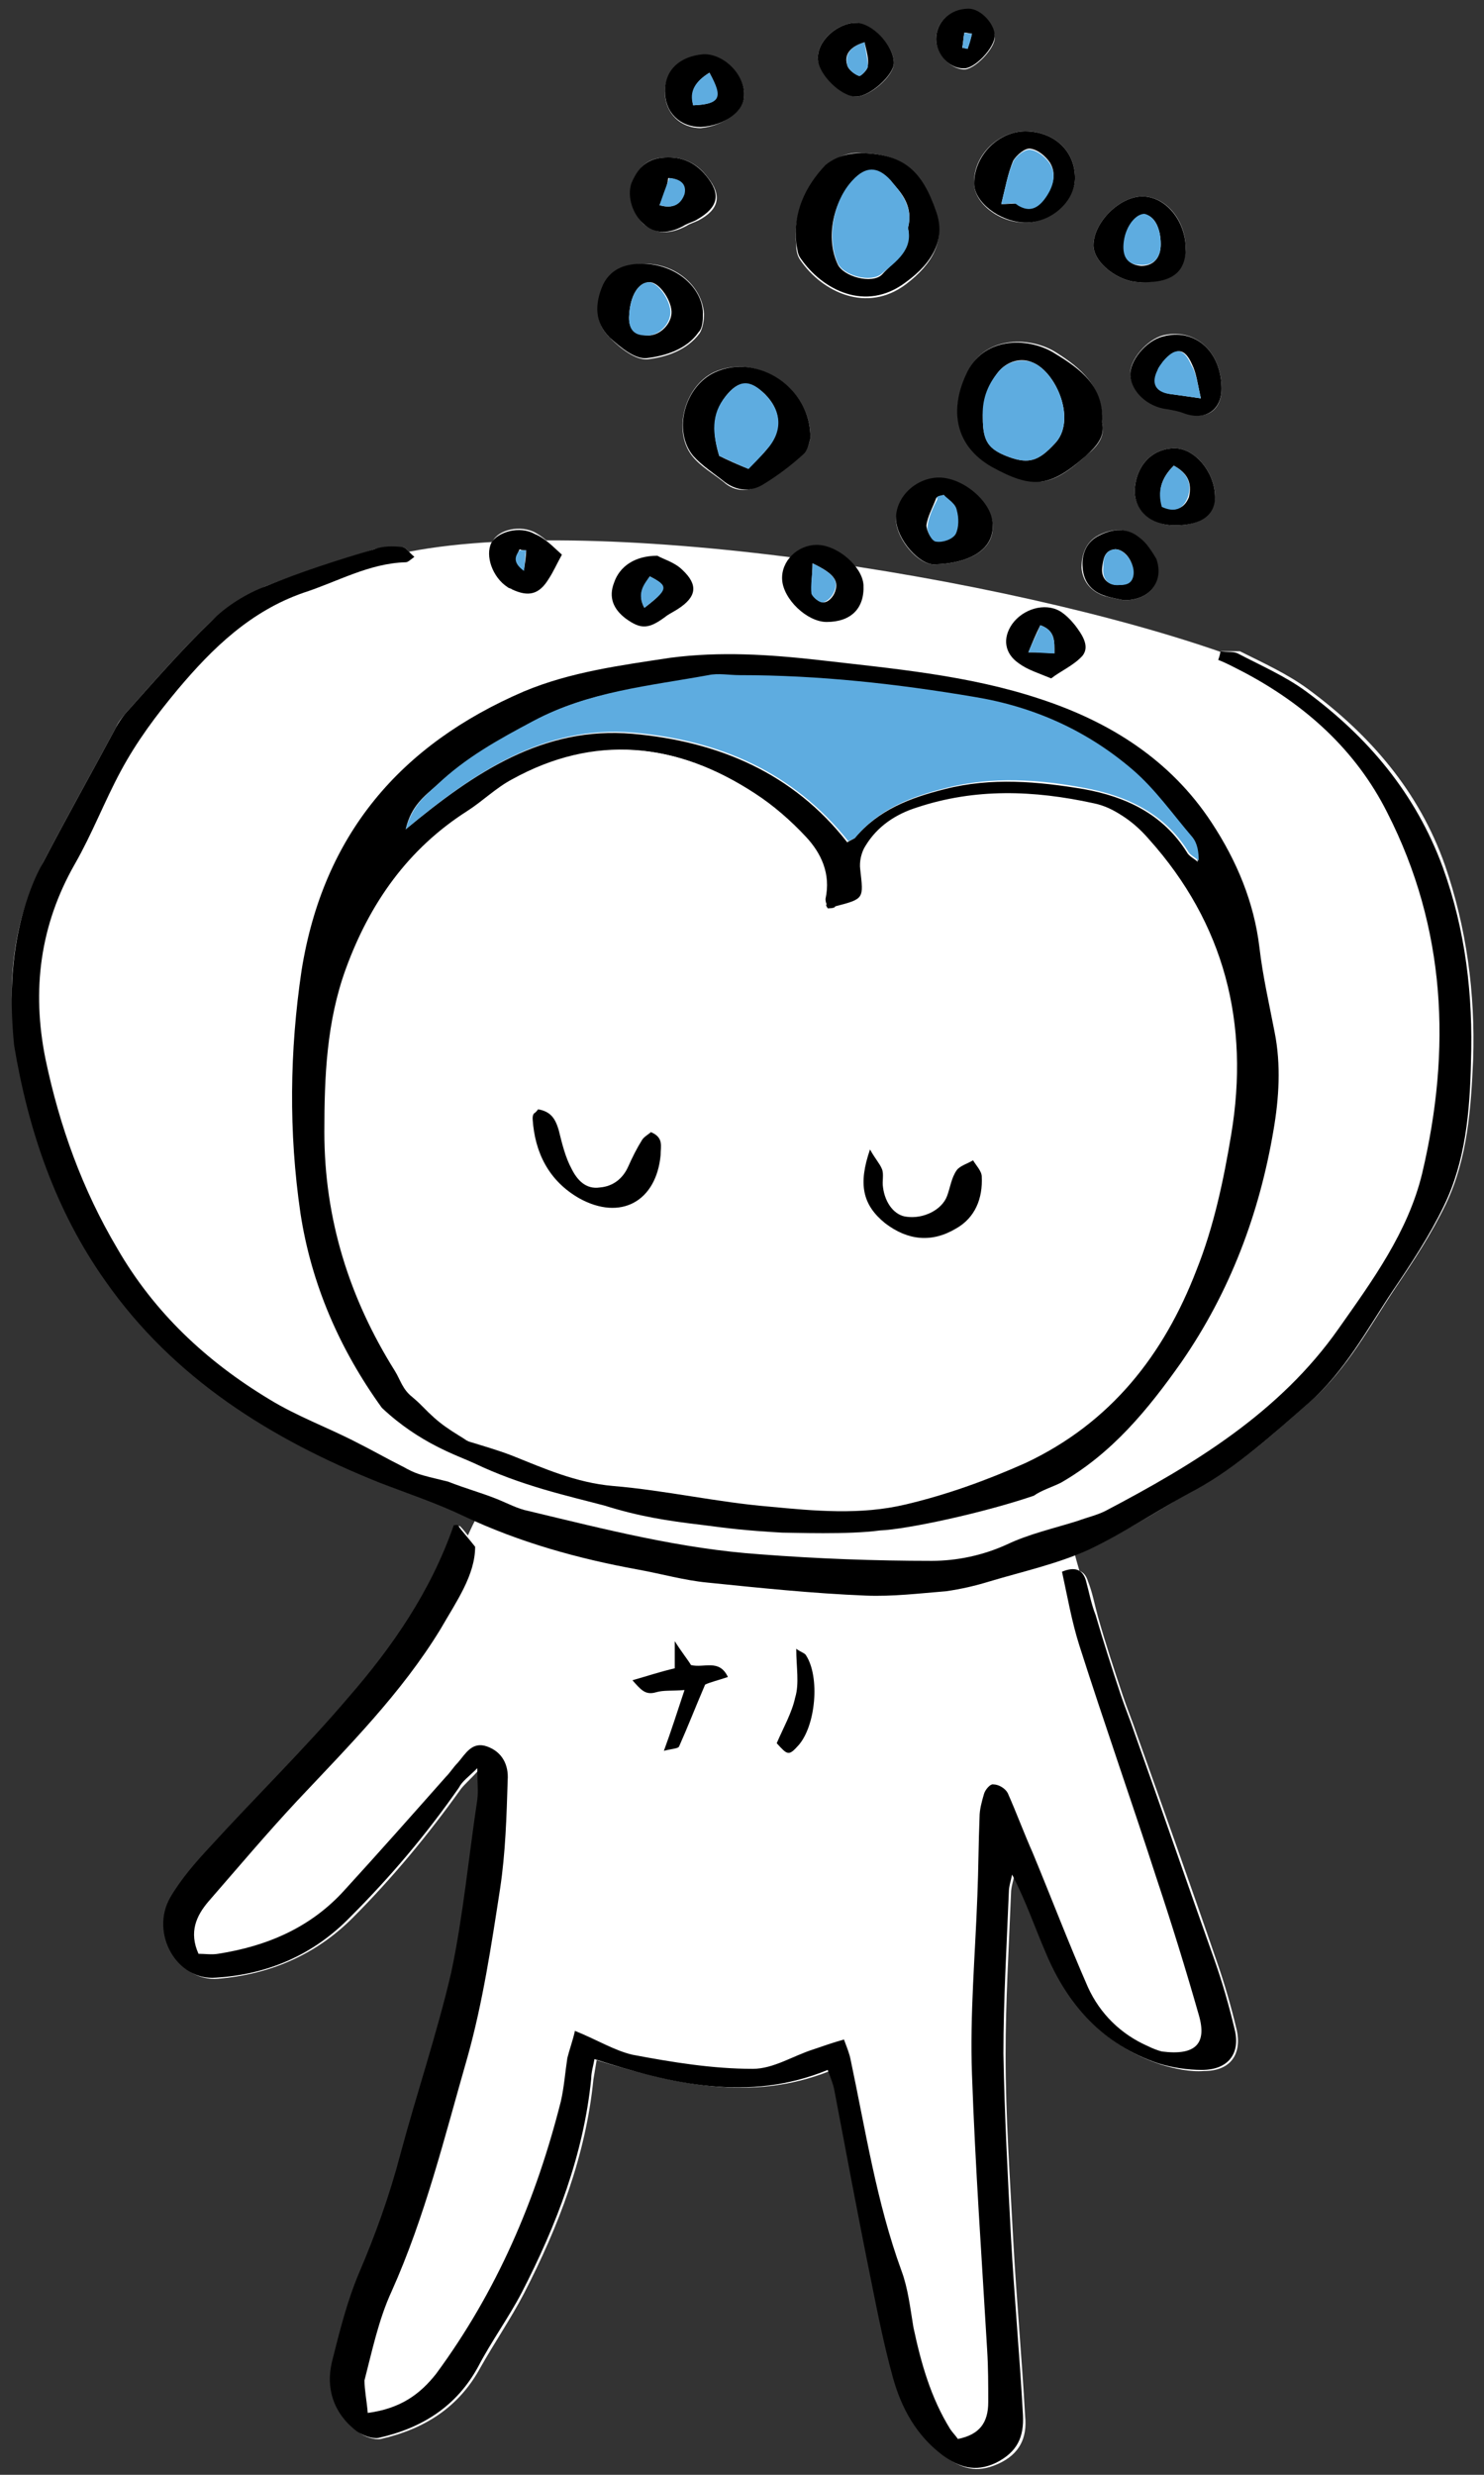 <?xml version="1.0" encoding="utf-8"?>
<!-- Generator: Adobe Illustrator 26.3.1, SVG Export Plug-In . SVG Version: 6.00 Build 0)  -->
<svg version="1.1" id="レイヤー_1" xmlns="http://www.w3.org/2000/svg" xmlns:xlink="http://www.w3.org/1999/xlink" x="0px"
	 y="0px" viewBox="0 0 136.8 228" style="enable-background:new 0 0 136.8 228;" xml:space="preserve">
<rect x="0" y="0" width="136.8" height="228" fill="#333333" stroke="none"/>
<style type="text/css">
	.st0{fill:#FFFFFF;}
	.st1{fill:#5EACE0;}
</style>
<g>
	<path class="st0" d="M29.1,161.6c-6.4,6.2-16.4,15.2-10.9,19.1c5.5,3.9,17.1-7.9,19.3-11c2.2-3.1,7.2-8.4,7.2-8.4
		c0.7,1.5,1.5,7.1,0,14.6c-1.5,7.5-11.4,37.7-12,40.5c-0.6,2.7-0.1,6.1,0.6,6.6s5.6,0.3,8-2.9c2.4-3.2,13.5-23.5,12.5-31.7
		c3.3,1.3,15.2,3.4,16.8,3.1c1.6-0.3,6.6-2.4,7.1-2.7c1,6.9,5.8,27.5,6.8,30c0.9,2.5,2.6,7.6,5.5,7c2.8-0.7,3.7-1.8,3.2-11.1
		s-2.8-41-0.9-47.6c1.8,3.7,6.9,16.4,8.7,18.2c1.8,1.8,6.7,6.4,11.5,3.8c0.6-5.9-6.5-21.5-7.2-25c-0.8-3.6-6.6-21.2-6.6-22.6
		c0,0-48.8-2.1-52.4-3.1C42.4,137.2,43.9,148.1,29.1,161.6z"/>
	<path class="st0" d="M113.2,60.3C93,53.1,53.6,46.9,36,51.2c-14.4,3.5-22.7,11-29.5,26.7c-7.8,17.8-2.6,42.9,23.6,55.5
		c25.4,12.2,53,16.5,74.2,5.9c24.9-12.4,31.8-38.1,29.1-51.2C128.5,64.1,113.2,60.3,113.2,60.3z"/>
	<path class="st0" d="M84.8,140c1,0,2.1,0.1,3.1,0c1.5-0.2,3-0.7,4.4-0.7c1.3,0,2.3-0.5,3.3-1.1c0.7-0.5,1.4-1.1,2.1-1.6
		c4.7-2.7,8-6.7,11.1-11.1c4.5-6.5,7.2-13.7,8.5-21.4c0.5-3,0.7-6,0.1-9c-0.5-2.6-1.1-5.1-1.4-7.8c-0.5-4.2-2.1-8-4.4-11.5
		c-3.8-5.8-9.4-9.3-15.8-11.4c-6.6-2.2-13.6-2.7-20.5-3.6c-4.5-0.5-9-0.8-13.6-0.2c-4.6,0.6-9.2,1.2-13.5,3.1
		C36.9,68.7,29.7,77,27.8,89.5c-1.2,7.5-1.3,15-0.1,22.4c1,6.6,3.6,12.5,7.5,17.9c0.4,0.6,1,1.5,1.5,1.5c2,0,3.1,1.5,4.6,2.3
		c4.4,2.1,9,3.3,13.6,4.7c3.3,1,6.6,1.9,10,2.3c2.3,0.2,4.7,0.8,7.1,0.4c0.8-0.2,1.7,0.1,2.6,0.2c1.7,0.2,3.2,0.2,4.9-0.4
		c1.5-0.5,3.4,0.4,5.1-0.3C84.6,140.4,84.7,140.1,84.8,140L84.8,140z M33.9,222.3c-0.1-1.1-0.3-2.1-0.1-2.9c0.7-2.8,1.3-5.6,2.5-8.2
		c3.1-7,4.9-14.4,7-21.6c1.4-5,2.2-10.3,3-15.5c0.5-3.3,0.6-6.7,0.7-10c0-1.3-0.6-2.6-1.9-3.1c-1.4-0.5-2,0.7-2.7,1.5
		c-0.4,0.4-0.7,0.9-1.1,1.3c-3.1,3.5-6.2,7.1-9.4,10.5c-3.1,3.4-7.1,5.1-11.6,5.8c-0.6,0.1-1.2,0-1.8,0c-0.9-2-0.2-3.5,0.9-4.8
		c2.7-3.1,5.4-6.3,8.2-9.3c4.7-5,9.6-9.9,13.2-15.8c1.5-2.5,3.3-5,3.2-7.6c-0.7-0.9-1.1-1.5-1.6-2c0,0-0.1,0-0.2,0
		c-0.1,0-0.2,0.1-0.2,0.1c-2.1,6-5.6,11.1-9.7,15.8c-4.1,4.7-8.5,9.1-12.7,13.7c-1.3,1.5-2.7,3-3.7,4.7c-1.9,3.3,0.6,7.7,4.2,7.4
		c4.8-0.4,9-2.2,12.4-5.6c3.7-3.7,7-7.7,10-11.9c0.4-0.5,0.9-0.9,1.7-1.8c0,1.3,0.1,2.1,0,2.9c-0.8,5.3-1.3,10.7-2.4,15.9
		c-1.2,5.7-3.2,11.2-4.7,16.8c-1,3.7-2.3,7.3-3.8,10.9c-1.1,2.6-1.9,5.4-2.5,8.2c-0.6,2.5,0.1,4.8,2.3,6.4c0.5,0.4,1.4,0.7,2,0.6
		c4-0.9,7.2-2.9,9.2-6.6c1.3-2.3,2.8-4.5,4-6.8c3.2-6.2,5.7-12.7,6.4-19.7c0.1-0.6,0.2-1.2,0.3-1.8c7.2,2.2,14.2,3.9,21.5,1
		c0.3,0.8,0.5,1.3,0.6,1.8c1.1,5.9,2.2,11.8,3.4,17.6c0.6,3,1.2,6,2,8.9c0.8,2.8,2.2,5.3,4.6,7.2c1.5,1.1,2.9,1.6,4.9,0.7
		c2-0.9,2.7-2.4,2.5-4.4c-0.3-5.4-0.8-10.8-1.1-16.3c-0.3-5.7-0.7-11.3-0.7-17c0-4.9,0.3-9.9,0.5-14.9c0-0.5,0.2-1.1,0.3-1.6
		c1.3,2.4,2.1,4.8,3.1,7.2c2,4.9,5.3,8.5,10.4,10.2c1.3,0.4,2.7,0.7,4,0.6c2.4,0,3.5-1.5,3-3.8c-0.5-2.1-1.1-4.2-1.8-6.2
		c-2.4-7-4.9-14-7.4-21c-0.4-1.2-0.9-2.4-1.3-3.6c-0.8-2.4-1.6-4.8-2.3-7.3c-0.3-1.1-0.5-2.2-0.9-3.2c-0.3-1-1-1.3-2.2-0.8
		c0.5,2.3,0.9,4.6,1.6,6.8c2.3,7.1,4.8,14.2,7.1,21.4c1.4,4.2,2.7,8.4,3.9,12.6c0.8,2.7-0.4,3.7-3.4,3.4c-0.5-0.1-0.9-0.3-1.3-0.5
		c-2.6-1.1-4.4-3-5.5-5.4c-1.8-4.1-3.4-8.2-5.1-12.4c-0.8-1.8-1.4-3.7-2.3-5.5c-0.2-0.4-0.8-0.7-1.3-0.8c-0.3,0-0.7,0.5-0.9,0.9
		c-0.2,0.7-0.4,1.4-0.4,2.1c-0.1,2.4-0.1,4.8-0.2,7.2c-0.2,5.5-0.7,11-0.5,16.5c0.2,8.5,0.9,16.9,1.4,25.4c0.1,1.6,0.1,3.2,0.1,4.8
		c0,1.9-0.8,3-2.8,3.4c-0.2-0.3-0.5-0.5-0.7-0.9c-1.8-2.9-2.7-6.1-3.4-9.4c-0.4-1.7-0.5-3.5-1.1-5.2c-2.3-6.3-3.4-13-4.7-19.5
		c-0.1-0.5-0.4-1-0.6-1.8c-1,0.3-1.9,0.6-2.8,0.9c-1.9,0.6-3.8,1.9-5.6,1.8c-3.7-0.1-7.5-0.7-11.1-1.3c-1.7-0.3-3.4-1.3-5.3-2.2
		c-0.3,0.9-0.6,1.7-0.7,2.5c-0.2,1.3-0.3,2.7-0.6,4c-2.2,9.1-5.9,17.6-11.5,25.1C38.7,220.6,36.9,221.9,33.9,222.3z M112.5,60
		c-0.1,0.3-0.1,0.5-0.2,0.8c0.8,0.4,1.5,0.7,2.3,1.1c5.7,3,10.4,7.2,13.3,13c5.4,10.6,5.8,21.8,3.2,33.2c-1.3,5.4-4.6,9.8-7.7,14.3
		c-5.5,7.7-13.3,12.5-21.5,16.8c-0.8,0.4-1.6,0.6-2.5,0.9c-2.2,0.7-4.5,1.2-6.6,2.2c-2.2,1.1-4.6,1.5-6.9,1.5
		c-5.3,0-10.5-0.3-15.8-0.6c-7.3-0.5-14.4-2.2-21.4-4c-1-0.2-1.9-0.7-2.9-1.1c-1.5-0.6-3-1.6-4.5-1.6c-1.7,0-2.9-0.7-4.2-1.4
		c-1.4-0.7-2.8-1.5-4.2-2.2c-2.7-1.3-5.6-2.4-8.1-4c-5.7-3.5-10.6-8-14-13.9c-3.1-5.4-5.3-11.2-6.6-17.4c-1.4-6.5-0.5-12.4,2.7-18
		c1.5-2.8,2.7-5.7,4.2-8.5c1.5-2.8,3.3-5.2,5.3-7.6c3.2-3.9,6.7-7.2,11.6-8.9c3.1-1.1,6-2.7,9.4-2.8c0.2,0,0.4-0.2,0.8-0.5
		c-0.5-0.4-0.8-0.9-1.1-0.9c-0.9,0-1.8,0-2.6,0.2c-3.3,1.1-6.7,2.1-10,3.4c-1.8,0.8-3.6,1.9-5,3.2c-2.8,2.7-5.4,5.7-8,8.6
		c-0.3,0.4-0.6,0.7-0.8,1.2C8.5,71.1,6.2,75.2,4,79.4c-0.8,1.6-1.5,3.4-2,5.1c-1,3.8-1.2,7.7-0.5,11.6c1.3,7.8,3.8,15.2,8.4,21.7
		c6.3,9,15.3,14.6,25.3,18.6c2.6,1,5.2,1.9,7.8,3.1c5.1,2.4,10.4,3.9,16,4.9c2.1,0.4,4.2,1,6.4,1.2c4.8,0.5,9.7,0.9,14.6,1.2
		c2.5,0.1,4.9-0.1,7.4-0.4c1.3-0.1,2.7-0.5,4-0.9c3.1-0.9,6.2-1.6,9.1-2.9c3.5-1.6,6.7-3.7,10-5.6c3.9-2.1,7.1-5.1,10.4-8
		c3.3-2.9,5.3-6.7,7.7-10.3c1.7-2.5,3.4-5.1,4.7-7.8c2-4.2,2.3-8.8,2.5-13.3c0.2-6.1-0.6-12.1-2.6-17.9c-2.4-6.8-6.9-12-12.6-16.2
		c-1.9-1.4-4.1-2.4-6.3-3.5C113.7,60,113.1,60,112.5,60z M79.4,14.1c-0.9-0.1-2.2,0.2-3.3,1.3c-1.9,2-3,4.3-2.7,7.2
		c0,0.5,0.1,1,0.4,1.4c2,2.9,6.1,4.9,9.7,2.2c2.5-1.9,3.6-4,2.8-6.5C85,15.8,83.3,14.2,79.4,14.1z M101.6,38.9c0.1-3.3-2-5-4.2-6.4
		c-2.3-1.5-6.5-1.6-8.1,1.6c-1.9,3.7-1.2,6.9,2.2,8.8c3.9,2.2,5.4,2,8.7-1C101.2,41.1,101.9,40.2,101.6,38.9z M74.7,40.4
		c0.1-4.7-5-7.9-8.9-6.1c-2.7,1.3-3.8,5.4-2,7.7c0.8,1,1.9,1.6,2.9,2.4c1.1,1,2.4,0.9,3.6,0.2c1.3-0.8,2.5-1.7,3.6-2.7
		C74.5,41.5,74.6,40.7,74.7,40.4z M59.2,24.3c-1.3,0.1-2.7,0.4-3.5,2c-0.8,1.8-0.9,3.5,0.6,4.9c0.9,0.9,2.3,2,3.4,1.9
		c1.7-0.2,3.6-0.8,4.8-2.4c0.3-0.5,0.4-1.2,0.4-1.8C64.7,26.3,62.2,24.2,59.2,24.3z M86.1,52c3.5-0.1,5.6-1.5,5.4-3.7
		c-0.1-2-2.9-4.3-5.1-4.2c-2.1,0.1-3.8,1.9-3.8,3.9C82.7,49.7,84.6,52,86.1,52z M94.4,20.5c2.3,0.1,4.7-2,4.7-4.1
		c0-2.4-1.8-4.2-4.4-4.3c-2.6-0.1-5,2.2-4.9,4.8C89.8,18.7,92.1,20.5,94.4,20.5z M105.1,26c2.9,0,4.1-0.9,4.2-3.1
		c0-2.6-1.8-4.8-4-4.8c-2.1,0-4.5,2.4-4.5,4.5C100.8,24.2,103.1,26,105.1,26z M61.6,14.5c-1.8,0-2.7,0.7-3.3,2.5
		c-0.4,1.2,0.1,2.8,1.1,3.7c1.1,0.9,2.4,0.9,3.9,0.1c0.3-0.2,0.7-0.3,1.1-0.5c1.9-1,2.2-2.3,0.8-4C64.3,15.1,63.1,14.5,61.6,14.5z
		 M112.6,35.6c-0.1-3.3-2.5-5.4-5.4-4.7c-1.5,0.4-3.1,2.3-3,3.6c0.1,1.5,1.6,2.9,3.4,3.1c0.5,0.1,1.1,0.2,1.6,0.4
		C111.2,38.8,112.7,37.8,112.6,35.6z M76.2,57.3c2.3,0,3.5-1.3,3.4-3.3c-0.1-1.8-2.4-3.7-4.3-3.7c-1.7,0-3.3,1.5-3.2,3.2
		C72.1,55.2,74.4,57.4,76.2,57.3z M68.6,8.8c0.1-1.8-1.9-3.9-3.8-3.7c-2.1,0.2-3.5,1.4-3.5,3.4c0,1.9,1.4,3.3,3.3,3.3
		C66.7,11.6,68.6,10.2,68.6,8.8z M60.6,51.2c-2.1,0-3.5,1-4,2.5c-0.5,1.3-0.1,2.5,1.1,3.3c1.4,1,2,1,3.8-0.2c0.3-0.2,0.7-0.4,1-0.6
		c1.7-1.2,1.9-2.3,0.4-3.6C62.2,51.8,61.1,51.4,60.6,51.2z M108.3,48.4c2.4,0,3.7-1,3.7-2.8c-0.1-2.2-1.9-4.3-3.7-4.3
		c-2.1,0-3.6,1.6-3.7,3.9C104.6,47.1,106.2,48.4,108.3,48.4z M78.9,2.1c-1.7,0-3.6,1.7-3.5,3.3c0.1,1.4,2.1,3.4,3.5,3.5
		c1.3,0,3.5-1.9,3.5-3.1C82.4,4.2,80.4,2.2,78.9,2.1z M96.9,62.5c1-0.7,2.1-1.1,2.8-2c0.7-0.9-0.1-2-0.7-2.8c-0.4-0.5-0.8-1-1.4-1.3
		c-1.4-0.8-3.5-0.2-4.4,1.2c-0.8,1.3-0.7,2.6,0.6,3.6C94.6,61.7,95.7,62,96.9,62.5z M103.6,55.3c2.5,0,3.7-1.8,2.9-3.8
		c-0.3-0.8-0.9-1.5-1.6-2c-1.1-0.9-2.4-0.8-3.6-0.2c-1.2,0.6-1.6,1.8-1.6,3c0.1,1.3,0.9,2.2,2.1,2.6
		C102.5,55.1,103.2,55.2,103.6,55.3z M51.8,51.1c-0.8-0.7-1.5-1.5-2.4-2c-1.4-0.8-3.5-0.3-4,0.8c-0.6,1.2,0,3.2,1.5,4.1
		c0.1,0.1,0.3,0.2,0.4,0.2c1.5,0.8,2.5,0.5,3.4-1C51,52.6,51.3,52,51.8,51.1z M67.1,154.5c-0.8-1.7-2.2-0.7-3.3-1.1
		c-0.4-0.5-0.8-1.2-1.5-2.2c0,1.2,0,1.9,0,2.5c-1.3,0.4-2.5,0.7-3.9,1.1c0.7,0.9,1.2,1.4,2.2,1.1c0.7-0.2,1.5-0.1,2.6-0.2
		c-0.7,2-1.3,3.6-1.9,5.6c0.7-0.2,1.3-0.2,1.4-0.4c0.8-1.8,1.5-3.6,2.4-5.7C65.4,155,66.2,154.8,67.1,154.5z M86.3,3.6
		c0,1.3,1.2,2.7,2.5,2.8c1,0.1,3-2,2.9-3c0-1.1-1.4-2.5-2.4-2.5C87.6,0.8,86.3,2,86.3,3.6z M73.4,151.9c0,1.7,0.2,3.2-0.1,4.6
		c-0.3,1.4-1.1,2.7-1.7,4.2c1,1.1,1.1,1.1,2,0.2c1.6-1.8,2-6.3,0.7-8.3C74.2,152.3,73.9,152.2,73.4,151.9z"/>
	<path d="M33.9,222.3c3-0.4,4.8-1.7,6.3-3.6c5.6-7.6,9.2-16,11.5-25.1c0.3-1.3,0.4-2.7,0.6-4c0.2-0.8,0.5-1.6,0.7-2.5
		c2,0.8,3.6,1.8,5.3,2.2c3.7,0.7,7.4,1.3,11.1,1.3c1.9,0,3.7-1.2,5.6-1.8c0.9-0.3,1.7-0.6,2.8-0.9c0.3,0.8,0.5,1.3,0.6,1.8
		c1.4,6.6,2.4,13.2,4.7,19.5c0.6,1.6,0.8,3.4,1.1,5.2c0.7,3.3,1.6,6.5,3.4,9.4c0.2,0.3,0.5,0.6,0.7,0.9c2-0.4,2.8-1.5,2.8-3.4
		c0-1.6,0-3.2-0.1-4.8c-0.5-8.5-1.1-16.9-1.4-25.4c-0.2-5.5,0.3-11,0.5-16.5c0.1-2.4,0.1-4.8,0.2-7.2c0-0.7,0.2-1.4,0.4-2.1
		c0.1-0.4,0.6-1,0.9-0.9c0.5,0,1.1,0.4,1.3,0.8c0.8,1.8,1.5,3.7,2.3,5.5c1.7,4.1,3.3,8.3,5.1,12.4c1.1,2.4,3,4.3,5.5,5.4
		c0.4,0.2,0.9,0.4,1.3,0.5c3.1,0.4,4.2-0.7,3.4-3.4c-1.2-4.2-2.5-8.4-3.9-12.6c-2.3-7.1-4.8-14.2-7.1-21.4c-0.7-2.2-1.1-4.5-1.6-6.8
		c1.2-0.5,1.9-0.2,2.2,0.8c0.3,1.1,0.5,2.2,0.9,3.2c0.7,2.4,1.5,4.9,2.3,7.3c0.4,1.2,0.9,2.4,1.3,3.6c2.5,7,4.9,14,7.4,21
		c0.7,2,1.3,4.1,1.8,6.2c0.6,2.3-0.6,3.8-3,3.8c-1.3,0-2.7-0.2-4-0.6c-5.1-1.7-8.4-5.4-10.4-10.2c-1-2.3-1.8-4.7-3.1-7.2
		c-0.1,0.5-0.3,1.1-0.3,1.6c-0.2,5-0.5,9.9-0.5,14.9c0.1,5.7,0.4,11.3,0.7,17c0.3,5.4,0.8,10.8,1.1,16.3c0.1,2-0.5,3.4-2.5,4.4
		c-1.9,0.9-3.4,0.4-4.9-0.7c-2.4-1.8-3.8-4.3-4.6-7.2c-0.8-2.9-1.4-5.9-2-8.9c-1.2-5.9-2.3-11.8-3.4-17.6c-0.1-0.5-0.3-1-0.6-1.8
		c-7.3,3-14.4,1.3-21.5-1c-0.1,0.6-0.3,1.2-0.3,1.8c-0.7,7-3.2,13.5-6.4,19.7c-1.2,2.3-2.8,4.5-4,6.8c-2,3.7-5.2,5.7-9.2,6.6
		c-0.6,0.1-1.4-0.2-2-0.6c-2.1-1.6-2.9-3.9-2.3-6.4c0.7-2.8,1.4-5.6,2.5-8.2c1.5-3.5,2.8-7.1,3.8-10.9c1.5-5.6,3.4-11.2,4.7-16.8
		c1.1-5.2,1.6-10.6,2.4-15.9c0.1-0.8,0-1.5,0-2.9c-0.8,0.8-1.4,1.2-1.7,1.8c-3,4.3-6.3,8.2-10,11.9c-3.4,3.5-7.6,5.3-12.4,5.6
		c-3.6,0.3-6.1-4.1-4.2-7.4c1-1.7,2.3-3.2,3.7-4.7c4.2-4.6,8.7-9,12.7-13.7c4.1-4.7,7.6-9.8,9.7-15.8c0-0.1,0.1-0.1,0.2-0.1
		c0.1,0,0.2,0,0.2,0c0.4,0.6,0.9,1.1,1.6,2c0,2.6-1.7,5-3.2,7.6c-3.6,5.9-8.5,10.8-13.2,15.8c-2.8,3-5.5,6.2-8.2,9.3
		c-1.1,1.3-1.8,2.8-0.9,4.8c0.6,0,1.2,0.1,1.8,0c4.5-0.7,8.5-2.4,11.6-5.8c3.2-3.5,6.3-7,9.4-10.5c0.4-0.4,0.7-0.9,1.1-1.3
		c0.7-0.8,1.3-2,2.7-1.5c1.4,0.5,2,1.7,1.9,3.1c-0.1,3.3-0.2,6.7-0.7,10c-0.8,5.2-1.6,10.5-3,15.5c-2.1,7.3-3.9,14.7-7,21.6
		c-1.2,2.6-1.8,5.5-2.5,8.2C33.6,220.2,33.8,221.1,33.9,222.3z"/>
	<path d="M81.1,141c-2.9,0.4-8,0.2-9,0.2c-3.5-0.2-5-0.4-7.3-0.7c-3.4-0.4-5.9-0.8-9.1-1.8c-3.4-0.9-7.6-1.8-12-3.9
		c-1.5-0.7-5-1.8-8.5-5.1c-3.9-5.4-6.5-11.4-7.5-17.9c-1.1-7.5-1-15,0.1-22.4c2-12.5,9.1-20.8,20.5-25.7c4.3-1.8,8.9-2.4,13.5-3.1
		c4.6-0.6,9.1-0.3,13.6,0.2c6.9,0.8,13.9,1.4,20.5,3.6c6.4,2.1,12,5.6,15.8,11.4c2.3,3.5,3.9,7.3,4.4,11.5c0.3,2.6,0.9,5.2,1.4,7.8
		c0.6,3,0.4,6.1-0.1,9c-1.3,7.7-4,14.9-8.5,21.4c-3.1,4.4-6.4,8.4-11.1,11.1c-0.8,0.4-1.8,0.7-2.5,1.2
		C90.6,139.4,83.6,140.9,81.1,141z M76.3,83.7c-0.1-0.2-0.3-0.3-0.3-0.5c-0.1-0.1-0.1-0.3-0.1-0.5c0.6-2.3-0.3-4.2-1.8-5.7
		c-1.4-1.5-3-2.9-4.7-4c-7.1-4.6-14.6-5.4-22.2-1.2c-1.5,0.8-2.7,2-4.1,2.9c-5.5,3.5-9,8.5-11.2,14.5c-1.8,4.9-2,10-2,15.1
		c0,8,2.3,15.3,6.5,22c0.5,0.8,0.7,1.7,1.6,2.4c2.5,2.2,2.2,1.9,5,4c1.3,0.4,2.7,0.8,4,1.3c3,1.2,5.9,2.5,9.3,2.8
		c4.8,0.4,9.6,1.5,14.4,1.9c4.2,0.3,8.4,0.8,12.6-0.2c3.8-0.9,7.4-2.2,11-3.8c7.9-3.6,12.8-10,15.8-17.8c1.6-4,2.4-8.3,3.2-12.5
		c1.7-10.2-0.7-19.3-7.6-27.2c-1.4-1.5-2.9-2.8-4.9-3.2c-5.5-1.2-10.9-1.4-16.3,0.4c-1.9,0.6-3.6,1.7-4.7,3.5
		c-0.4,0.6-0.6,1.5-0.5,2.2c0.3,2.7,0.4,2.7-2.3,3.4C76.9,83.7,76.6,83.7,76.3,83.7z M37.4,76.4c6.4-5.3,12.7-9.5,20.9-8.8
		c7.9,0.7,14.8,3.6,19.8,10c0.3-0.2,0.6-0.3,0.7-0.4c2.2-2.6,5.1-3.7,8.3-4.5c4.3-1.1,8.6-0.7,12.8,0c3.9,0.7,7.3,2.3,9.5,5.8
		c0.2,0.4,0.7,0.6,1,0.9c0-0.9-0.1-1.7-0.6-2.2c-1.8-2.1-3.4-4.4-5.5-6.2c-4.2-3.6-9.1-5.8-14.6-6.7c-7.2-1.2-14.3-1.9-21.6-2
		c-1,0-1.9-0.1-2.9,0c-5.5,1-11,1.4-16.1,4.2c-3.2,1.7-6.3,3.5-8.9,5.9C39.2,73.3,37.9,74.2,37.4,76.4z"/>
	<path d="M112.5,60c0.6,0.1,1.2,0,1.6,0.2c2.1,1.1,4.4,2.1,6.3,3.5c5.7,4.2,10.1,9.4,12.6,16.2c2.1,5.8,2.8,11.8,2.6,17.9
		c-0.1,4.6-0.5,9.2-2.5,13.3c-1.3,2.7-3,5.3-4.7,7.8c-2.4,3.6-4.4,7.4-7.7,10.3c-3.3,2.9-6.6,5.9-10.4,8c-3.4,1.8-6.6,4-10,5.6
		c-2.9,1.3-6.1,2-9.1,2.9c-1.3,0.4-2.6,0.7-4,0.9c-2.5,0.2-4.9,0.5-7.4,0.4c-4.9-0.2-9.7-0.7-14.6-1.2c-2.1-0.2-4.2-0.8-6.4-1.2
		c-5.5-1-10.9-2.5-16-4.9c-2.5-1.2-5.2-2.1-7.8-3.1c-10-4-19-9.6-25.3-18.6c-4.6-6.5-7.1-13.9-8.4-21.7C0.9,92.2,1,88.4,2,84.5
		c0.5-1.8,1.1-3.5,2-5.1c2.2-4.2,4.5-8.3,6.7-12.4c0.2-0.4,0.5-0.8,0.8-1.2c2.6-2.9,5.2-5.9,8-8.6c1.4-1.4,3.2-2.5,5-3.2
		c3.2-1.3,6.6-2.4,10-3.4c0.8-0.3,1.7-0.3,2.6-0.2c0.3,0,0.6,0.5,1.1,0.9c-0.4,0.3-0.6,0.5-0.8,0.5c-3.4,0.1-6.3,1.8-9.4,2.8
		c-4.9,1.7-8.4,5.1-11.6,8.9c-2,2.4-3.8,4.8-5.3,7.6c-1.5,2.8-2.6,5.7-4.2,8.5c-3.2,5.6-4,11.6-2.7,18c1.3,6.2,3.4,12,6.6,17.4
		c3.4,5.9,8.2,10.4,14,13.9c2.6,1.6,5.4,2.6,8.1,4c1.4,0.7,2.8,1.5,4.2,2.2c1.3,0.7,1.3,0.7,4.2,1.4c1.8,0.7,3,1,4.5,1.6
		c1,0.4,1.9,0.9,2.9,1.1c7.1,1.7,14.1,3.5,21.4,4c5.2,0.4,10.5,0.6,15.8,0.6c2.3,0,4.7-0.5,6.9-1.5c2.1-1,4.4-1.5,6.6-2.2
		c0.8-0.3,1.7-0.5,2.5-0.9c8.2-4.3,16.1-9.1,21.5-16.8c3.1-4.4,6.4-8.9,7.7-14.3c2.7-11.4,2.2-22.6-3.2-33.2
		c-2.9-5.8-7.6-10-13.3-13c-0.8-0.4-1.5-0.8-2.3-1.1C112.4,60.5,112.5,60.2,112.5,60z"/>
	<path d="M79.4,14.1c3.9,0.1,5.6,1.6,6.9,5.4c0.9,2.5-0.3,4.7-2.8,6.5c-3.7,2.8-7.7,0.7-9.7-2.2c-0.3-0.4-0.3-0.9-0.4-1.4
		c-0.3-2.8,0.8-5.2,2.7-7.2C77.2,14.3,78.5,14.1,79.4,14.1z M83.7,21c0.5-1.9-0.5-3.2-1.6-4.3c-1.2-1.3-2.2-1.2-3.5,0
		c-1.8,1.9-2.5,5.2-1.4,7.6c0.5,1.2,3.2,1.9,4.1,1C82.5,24,84.1,23,83.7,21z"/>
	<path d="M101.6,38.9c0.3,1.3-0.5,2.2-1.5,3.1c-3.3,2.9-4.9,3.1-8.7,1c-3.3-1.9-4-5.2-2.2-8.8c1.7-3.3,5.8-3.1,8.1-1.6
		C99.6,34,101.8,35.6,101.6,38.9z M90.6,38.5c0,2.1,0.5,2.9,2.4,3.6c1.9,0.7,2.8,0.3,4.2-1.2c2.1-2.1,0.2-6.6-2-7.5
		c-1.1-0.5-2.4-0.1-3.2,0.9C91,35.6,90.6,37,90.6,38.5z"/>
	<path d="M74.7,40.4c-0.1,0.3-0.2,1.1-0.7,1.5c-1.1,1-2.3,1.9-3.6,2.7c-1.1,0.7-2.4,0.7-3.6-0.2c-1-0.8-2.1-1.5-2.9-2.4
		c-1.9-2.3-0.8-6.4,2-7.7C69.8,32.5,74.8,35.7,74.7,40.4z M69,43.2c0.5-0.6,1.1-1.1,1.6-1.7c1.5-1.7,1.5-3.6-0.1-5.2
		c-1.4-1.3-2.4-1.3-3.6,0.2c-1.3,1.7-1.2,3.5-0.6,5.5C67.1,42.4,68,42.8,69,43.2z"/>
	<path d="M59.2,24.3c3,0,5.5,2.1,5.6,4.5c0,0.6,0,1.4-0.4,1.8c-1.1,1.6-3.1,2.2-4.8,2.4c-1.1,0.1-2.4-1-3.4-1.9
		c-1.4-1.4-1.4-3.1-0.6-4.9C56.4,24.6,57.9,24.3,59.2,24.3z M58,29c-0.1,1.2,0.4,1.8,1.6,1.9c1.1,0.1,2.2-0.9,2.3-2
		c0.1-1.1-1.1-2.9-2-2.9C58.8,26,58.1,27.3,58,29z"/>
	<path d="M86.1,52c-1.4,0-3.4-2.3-3.5-4.1c-0.1-2,1.7-3.8,3.8-3.9c2.3-0.1,5,2.2,5.1,4.2C91.7,50.5,89.6,51.9,86.1,52z M87,45.6
		c-0.4,0.1-0.7,0.2-0.7,0.3c-0.3,0.8-0.8,1.7-0.9,2.5c0,0.5,0.5,1.4,0.8,1.4c0.6,0.1,1.5-0.2,1.8-0.7c0.3-0.6,0.3-1.5,0.1-2.2
		C88,46.4,87.3,46,87,45.6z"/>
	<path d="M94.4,20.5c-2.3-0.1-4.6-1.9-4.6-3.6c0-2.6,2.3-4.9,4.9-4.8c2.6,0.1,4.4,1.9,4.4,4.3C99.1,18.6,96.8,20.6,94.4,20.5z
		 M92.3,18.8c0.9,0,1.3-0.1,1.5,0c1.1,0.7,1.9,0.3,2.6-0.7c0.7-1,1-2.1,0.4-3.1c-0.4-0.6-1.1-1.2-1.8-1.3c-0.5-0.1-1.3,0.6-1.6,1.1
		C92.9,16,92.7,17.2,92.3,18.8z"/>
	<path d="M105.1,26c-2,0-4.3-1.8-4.3-3.4c0-2.1,2.4-4.5,4.5-4.5c2.2,0,4,2.3,4,4.8C109.3,25.1,108,26.1,105.1,26z M107,22.5
		c0-1.5-0.6-2.6-1.4-2.7c-0.8-0.1-1.6,1-1.9,2.5c-0.2,1.4,0.3,2.1,1.5,2.2C106.3,24.5,107,23.8,107,22.5z"/>
	<path d="M61.6,14.5c1.5,0,2.6,0.6,3.5,1.7c1.4,1.7,1.1,2.9-0.8,4c-0.3,0.2-0.7,0.3-1.1,0.5c-1.5,0.9-2.9,0.9-3.9-0.1
		c-1-0.9-1.5-2.5-1.1-3.7C58.9,15.2,59.9,14.5,61.6,14.5z M60.8,18.9c1.3,0.4,2-0.2,2.2-1c0.2-0.7-0.1-1.4-1.4-1.5
		C61.5,17.2,61.2,18,60.8,18.9z"/>
	<path d="M112.6,35.6c0.1,2.1-1.4,3.2-3.4,2.5c-0.5-0.2-1-0.3-1.6-0.4c-1.8-0.2-3.3-1.6-3.4-3.1c-0.1-1.3,1.4-3.2,3-3.6
		C110.1,30.2,112.5,32.3,112.6,35.6z M110.7,36.7c-0.3-1.3-0.4-2.3-0.8-3.1c-0.7-1.6-1.5-1.6-2.6-0.3c-0.2,0.2-0.4,0.5-0.5,0.8
		c-0.6,1.2-0.2,2,1.1,2.2C108.6,36.4,109.3,36.5,110.7,36.7z"/>
	<path d="M76.2,57.3c-1.8,0-4-2.1-4.1-3.9c-0.1-1.7,1.4-3.2,3.2-3.2c1.9,0,4.2,2,4.3,3.7C79.7,56.1,78.4,57.3,76.2,57.3z M74.9,51.9
		c0,1.2-0.2,2,0,2.8c0,0.3,0.6,0.8,1,0.8c0.4,0,0.8-0.4,1-0.8C77.4,53.6,77,52.9,74.9,51.9z"/>
	<path d="M68.6,8.8c0,1.5-1.9,2.8-4,2.9c-1.9,0-3.3-1.3-3.3-3.3c0-2,1.4-3.2,3.5-3.4C66.7,4.9,68.7,6.9,68.6,8.8z M65.4,6.7
		c-1.3,0.8-1.8,1.7-1.5,3C66.3,9.6,66.6,9,65.4,6.7z"/>
	<path d="M60.6,51.2c0.5,0.3,1.6,0.6,2.3,1.3c1.5,1.4,1.3,2.5-0.4,3.6c-0.3,0.2-0.7,0.4-1,0.6C59.8,58,59.1,58,57.7,57
		c-1.2-0.9-1.6-2-1.1-3.3C57.1,52.2,58.5,51.2,60.6,51.2z M59.4,56c2.2-1.7,2.2-2,0.5-2.9C59.4,53.9,58.7,54.7,59.4,56z"/>
	<path d="M108.3,48.4c-2.2,0-3.7-1.3-3.7-3.2c0.1-2.3,1.6-3.9,3.7-3.9c1.8,0,3.6,2.1,3.7,4.3C112.1,47.4,110.8,48.4,108.3,48.4z
		 M108.2,42.9c-1.2,1.2-1.5,2.4-1,3.8c1.2,0.5,2,0.1,2.4-0.9C109.9,44.5,109.5,43.6,108.2,42.9z"/>
	<path d="M78.9,2.1c1.5,0,3.5,2.1,3.5,3.7c0,1.1-2.2,3.1-3.5,3.1c-1.4,0-3.5-2.1-3.5-3.5C75.3,3.8,77.2,2.1,78.9,2.1z M79.7,3.9
		c-1.4,0.4-1.9,1.2-1.6,2.1c0.1,0.4,0.6,0.8,1.1,1C79.4,7,80,6.4,80,6.1C80.1,5.4,79.9,4.8,79.7,3.9z"/>
	<path d="M96.9,62.5c-1.2-0.5-2.2-0.8-3-1.4c-1.3-0.9-1.5-2.3-0.6-3.6c1-1.4,3-2,4.4-1.2c0.5,0.3,1,0.8,1.4,1.3
		c0.6,0.8,1.4,1.9,0.7,2.8C99,61.3,97.8,61.8,96.9,62.5z M97.2,60.2c0-1.1,0.1-2.1-1.3-2.6c-0.4,0.8-0.7,1.5-1.1,2.5
		C95.8,60.1,96.4,60.1,97.2,60.2z"/>
	<path d="M103.6,55.3c-0.4-0.1-1.1-0.2-1.7-0.4c-1.3-0.4-2-1.3-2.1-2.6c-0.1-1.2,0.3-2.4,1.6-3c1.2-0.6,2.5-0.7,3.6,0.2
		c0.7,0.5,1.2,1.3,1.6,2C107.3,53.5,106.1,55.3,103.6,55.3z M102.8,50.6c-1,0.1-1.1,0.9-1.2,1.7c-0.1,1,0.5,1.6,1.5,1.6
		c0.6,0,1.3-0.2,1.3-1C104.6,51.8,103.7,50.6,102.8,50.6z"/>
	<path d="M51.8,51.1c-0.5,0.9-0.8,1.6-1.2,2.2c-0.9,1.5-1.9,1.7-3.4,1c-0.1-0.1-0.3-0.1-0.4-0.2c-1.4-0.9-2.1-2.9-1.5-4.1
		c0.6-1,2.6-1.6,4-0.8C50.3,49.6,51,50.4,51.8,51.1z M48.5,50.7c-0.2,0-0.4,0-0.6-0.1c-0.3,0.6-0.6,1.2,0.4,1.9
		C48.4,51.8,48.5,51.3,48.5,50.7z"/>
	<path d="M67.1,154.5c-0.9,0.3-1.7,0.5-2.1,0.7c-0.9,2.1-1.6,3.9-2.4,5.7c-0.1,0.2-0.6,0.2-1.4,0.4c0.7-1.9,1.2-3.5,1.9-5.6
		c-1.2,0.1-1.9,0-2.6,0.2c-1,0.3-1.4-0.2-2.2-1.1c1.4-0.4,2.6-0.8,3.9-1.1c0-0.6,0-1.3,0-2.5c0.7,1.1,1.2,1.7,1.5,2.2
		C64.9,153.7,66.3,152.8,67.1,154.5z"/>
	<path d="M86.3,3.6c0-1.6,1.3-2.8,3-2.8c1.1,0,2.4,1.4,2.4,2.5c0,1.1-1.9,3.1-2.9,3C87.5,6.3,86.3,5,86.3,3.6z M89.6,3.1
		c-0.2,0-0.5-0.1-0.7-0.1c-0.1,0.5-0.1,0.9-0.2,1.4c0.2,0,0.4,0.1,0.5,0.1C89.3,4.1,89.5,3.6,89.6,3.1z"/>
	<path d="M73.4,151.9c0.4,0.3,0.8,0.4,0.9,0.6c1.3,2,0.9,6.5-0.7,8.3c-0.9,1-1,0.9-2-0.2c0.6-1.4,1.4-2.8,1.7-4.2
		C73.7,155.1,73.4,153.6,73.4,151.9z"/>
	<path class="st0" d="M76.3,83.7c0.3,0,0.6-0.1,0.9-0.1c2.7-0.7,2.6-0.7,2.3-3.4c-0.1-0.7,0.1-1.6,0.5-2.2c1.1-1.7,2.8-2.8,4.7-3.5
		c5.4-1.8,10.9-1.6,16.3-0.4c2,0.5,3.6,1.7,4.9,3.2c7,7.8,9.3,17,7.6,27.2c-0.7,4.2-1.6,8.5-3.2,12.5c-3,7.8-7.9,14.1-15.8,17.8
		c-3.6,1.6-7.2,2.9-11,3.8c-4.2,1-8.4,0.6-12.6,0.2c-4.8-0.4-9.6-1.5-14.4-1.9c-3.4-0.3-6.3-1.6-9.3-2.8c-1.3-0.5-2.7-0.9-4-1.3
		c-2.5-1.5-3-1.9-5-4c-0.4-0.9-1.1-1.5-1.6-2.4c-4.2-6.7-6.4-14-6.5-22c0-5.2,0.2-10.2,2-15.1c2.2-6,5.7-11.1,11.2-14.5
		c1.4-0.9,2.7-2.1,4.1-2.9c7.6-4.3,15-3.5,22.2,1.2c1.7,1.1,3.3,2.5,4.7,4c1.4,1.5,2.3,3.4,1.8,5.7c0,0.1,0,0.3,0.1,0.5
		C76.1,83.4,76.2,83.5,76.3,83.7z M49.6,102.2c-0.2,0.3-0.4,0.4-0.5,0.5c-0.1,0.1-0.1,0.3-0.1,0.5c0.2,3.1,1.5,5.7,4.3,7.3
		c3.8,2.1,7.1,0.3,7.5-4c0.1-0.8,0.3-1.6-0.9-2.1c-0.2,0.2-0.6,0.4-0.8,0.7c-0.5,0.8-0.9,1.7-1.3,2.5c-0.5,1.1-1.4,1.8-2.6,1.9
		c-1.3,0.1-2.2-0.7-2.6-1.7c-0.5-1.2-0.9-2.4-1.2-3.6C51.2,103.1,50.8,102.4,49.6,102.2z M80.2,105.9c-1.2,3.3-0.7,5.1,1.4,6.8
		c2,1.5,4.3,1.7,6.5,0.5c1.8-1,2.5-2.8,2.4-4.8c0-0.5-0.5-1-0.8-1.5c-0.5,0.3-1.2,0.5-1.5,0.9c-0.4,0.7-0.6,1.6-0.9,2.4
		c-0.6,1.3-2.2,2.2-3.7,1.9c-1.2-0.2-2-1.2-2.2-2.7c-0.1-0.5,0-1.1-0.1-1.7C81.2,107.2,80.8,106.7,80.2,105.9z"/>
	<path class="st1" d="M37.4,76.4c0.6-2.2,1.8-3.1,2.9-4.1c2.6-2.5,5.7-4.2,8.9-5.9c5.1-2.7,10.6-3.2,16.1-4.2c0.9-0.2,1.9,0,2.9,0
		c7.3,0,14.5,0.8,21.6,2c5.5,0.9,10.4,3.1,14.6,6.7c2.1,1.8,3.7,4.1,5.5,6.2c0.5,0.6,0.6,1.4,0.6,2.2c-0.3-0.3-0.8-0.5-1-0.9
		c-2.2-3.5-5.7-5.1-9.5-5.8c-4.2-0.8-8.5-1.1-12.8,0c-3.2,0.8-6.1,1.9-8.3,4.5c-0.1,0.2-0.4,0.2-0.7,0.4c-5.1-6.4-11.9-9.3-19.8-10
		C50.1,66.8,43.8,71.1,37.4,76.4z"/>
	<g>
		<path class="st1" d="M83.7,21c0.5,2-1.1,3.1-2.4,4.2c-1,0.9-3.6,0.2-4.1-1c-1-2.3-0.4-5.7,1.4-7.6c1.2-1.3,2.3-1.3,3.5,0
			C83.1,17.8,84.2,19.1,83.7,21z"/>
		<path class="st1" d="M90.6,38.5c-0.1-1.6,0.4-3,1.4-4.2c0.8-1,2.1-1.3,3.2-0.9c2.2,0.9,4.1,5.4,2,7.5c-1.4,1.5-2.3,1.9-4.2,1.2
			C91.1,41.4,90.6,40.7,90.6,38.5z"/>
		<path class="st1" d="M69,43.2c-1-0.4-1.8-0.8-2.7-1.2c-0.6-2-0.8-3.8,0.6-5.5c1.2-1.5,2.2-1.6,3.6-0.2c1.6,1.6,1.7,3.5,0.1,5.2
			C70.1,42.1,69.5,42.7,69,43.2z"/>
		<path class="st1" d="M58,29c0.1-1.8,0.9-3,1.8-3c0.9,0,2.1,1.8,2,2.9c-0.1,1.1-1.2,2.1-2.3,2C58.4,30.9,57.9,30.3,58,29z"/>
		<path class="st1" d="M87,45.6c0.4,0.4,1.1,0.8,1.2,1.4c0.2,0.7,0.2,1.6-0.1,2.2c-0.3,0.5-1.2,0.8-1.8,0.7c-0.4,0-0.9-1-0.8-1.4
			c0.1-0.9,0.5-1.7,0.9-2.5C86.3,45.7,86.5,45.7,87,45.6z"/>
		<path class="st1" d="M92.3,18.8c0.4-1.6,0.6-2.8,1.1-3.9c0.2-0.5,1.1-1.2,1.6-1.1c0.7,0.1,1.4,0.7,1.8,1.3c0.6,1,0.3,2.1-0.4,3.1
			c-0.7,1-1.5,1.4-2.6,0.7C93.5,18.6,93.1,18.8,92.3,18.8z"/>
		<path class="st1" d="M107,22.5c0,1.3-0.7,2-1.9,1.9c-1.2,0-1.7-0.8-1.5-2.2c0.2-1.4,1.1-2.5,1.9-2.5C106.4,19.9,107,21,107,22.5z"
			/>
		<path class="st1" d="M60.8,18.9c0.3-0.9,0.6-1.7,0.9-2.5c1.2,0.1,1.6,0.7,1.4,1.5C62.8,18.7,62.2,19.3,60.8,18.9z"/>
		<path class="st1" d="M110.7,36.7c-1.4-0.2-2.1-0.3-2.9-0.4c-1.3-0.2-1.7-1-1.1-2.2c0.1-0.3,0.3-0.5,0.5-0.8
			c1.1-1.3,1.9-1.3,2.6,0.3C110.3,34.4,110.4,35.4,110.7,36.7z"/>
		<path class="st1" d="M74.9,51.9c2.1,1,2.5,1.7,1.9,2.8c-0.2,0.4-0.7,0.8-1,0.8c-0.3,0-0.9-0.5-1-0.8C74.7,53.9,74.9,53,74.9,51.9z
			"/>
		<path class="st1" d="M65.4,6.7c1.3,2.3,1,2.9-1.5,3C63.5,8.4,64.1,7.5,65.4,6.7z"/>
		<path class="st1" d="M59.4,56c-0.7-1.3-0.1-2.1,0.5-2.9C61.7,54,61.6,54.3,59.4,56z"/>
		<path class="st1" d="M108.2,42.9c1.3,0.7,1.7,1.7,1.3,2.9c-0.4,1-1.1,1.5-2.4,0.9C106.7,45.3,107,44.1,108.2,42.9z"/>
		<path class="st1" d="M79.7,3.9c0.1,0.8,0.3,1.5,0.3,2.2c0,0.3-0.7,1-0.8,0.9c-0.4-0.1-1-0.6-1.1-1C77.9,5.1,78.3,4.3,79.7,3.9z"/>
		<path class="st1" d="M97.2,60.2c-0.8,0-1.4-0.1-2.4-0.1c0.4-1,0.8-1.7,1.1-2.5C97.3,58.1,97.2,59.1,97.2,60.2z"/>
		<path class="st1" d="M102.8,50.6c0.9,0,1.8,1.3,1.7,2.3c-0.1,0.9-0.7,1-1.3,1c-1,0.1-1.6-0.5-1.5-1.6
			C101.7,51.5,101.8,50.7,102.8,50.6z"/>
		<path class="st1" d="M48.5,50.7c-0.1,0.5-0.1,1.1-0.2,1.9c-1.1-0.8-0.8-1.4-0.4-1.9C48.1,50.7,48.3,50.7,48.5,50.7z"/>
		<path class="st1" d="M89.6,3.1c-0.1,0.5-0.2,0.9-0.4,1.4c-0.2,0-0.4-0.1-0.5-0.1C88.8,4,88.8,3.5,88.9,3
			C89.1,3.1,89.4,3.1,89.6,3.1z"/>
	</g>
	<path d="M49.6,102.2c1.2,0.2,1.6,0.9,1.9,1.9c0.3,1.2,0.6,2.5,1.2,3.6c0.5,1,1.3,1.9,2.6,1.7c1.2-0.1,2.1-0.8,2.6-1.9
		c0.4-0.9,0.8-1.7,1.3-2.5c0.2-0.3,0.6-0.5,0.8-0.7c1.2,0.5,0.9,1.3,0.9,2.1c-0.4,4.3-3.7,6.1-7.5,4c-2.8-1.6-4.1-4.2-4.3-7.3
		c0-0.2,0-0.3,0.1-0.5C49.2,102.6,49.4,102.5,49.6,102.2z"/>
	<path d="M80.2,105.9c0.5,0.9,0.9,1.3,1.1,1.8c0.2,0.5,0,1.1,0.1,1.7c0.2,1.5,1.1,2.6,2.2,2.7c1.5,0.2,3.2-0.6,3.7-1.9
		c0.3-0.8,0.4-1.7,0.9-2.4c0.3-0.4,1-0.6,1.5-0.9c0.3,0.5,0.8,1,0.8,1.5c0.1,2-0.6,3.8-2.4,4.8c-2.2,1.3-4.4,1.1-6.5-0.5
		C79.5,111,79.1,109.1,80.2,105.9z"/>
</g>
</svg>
